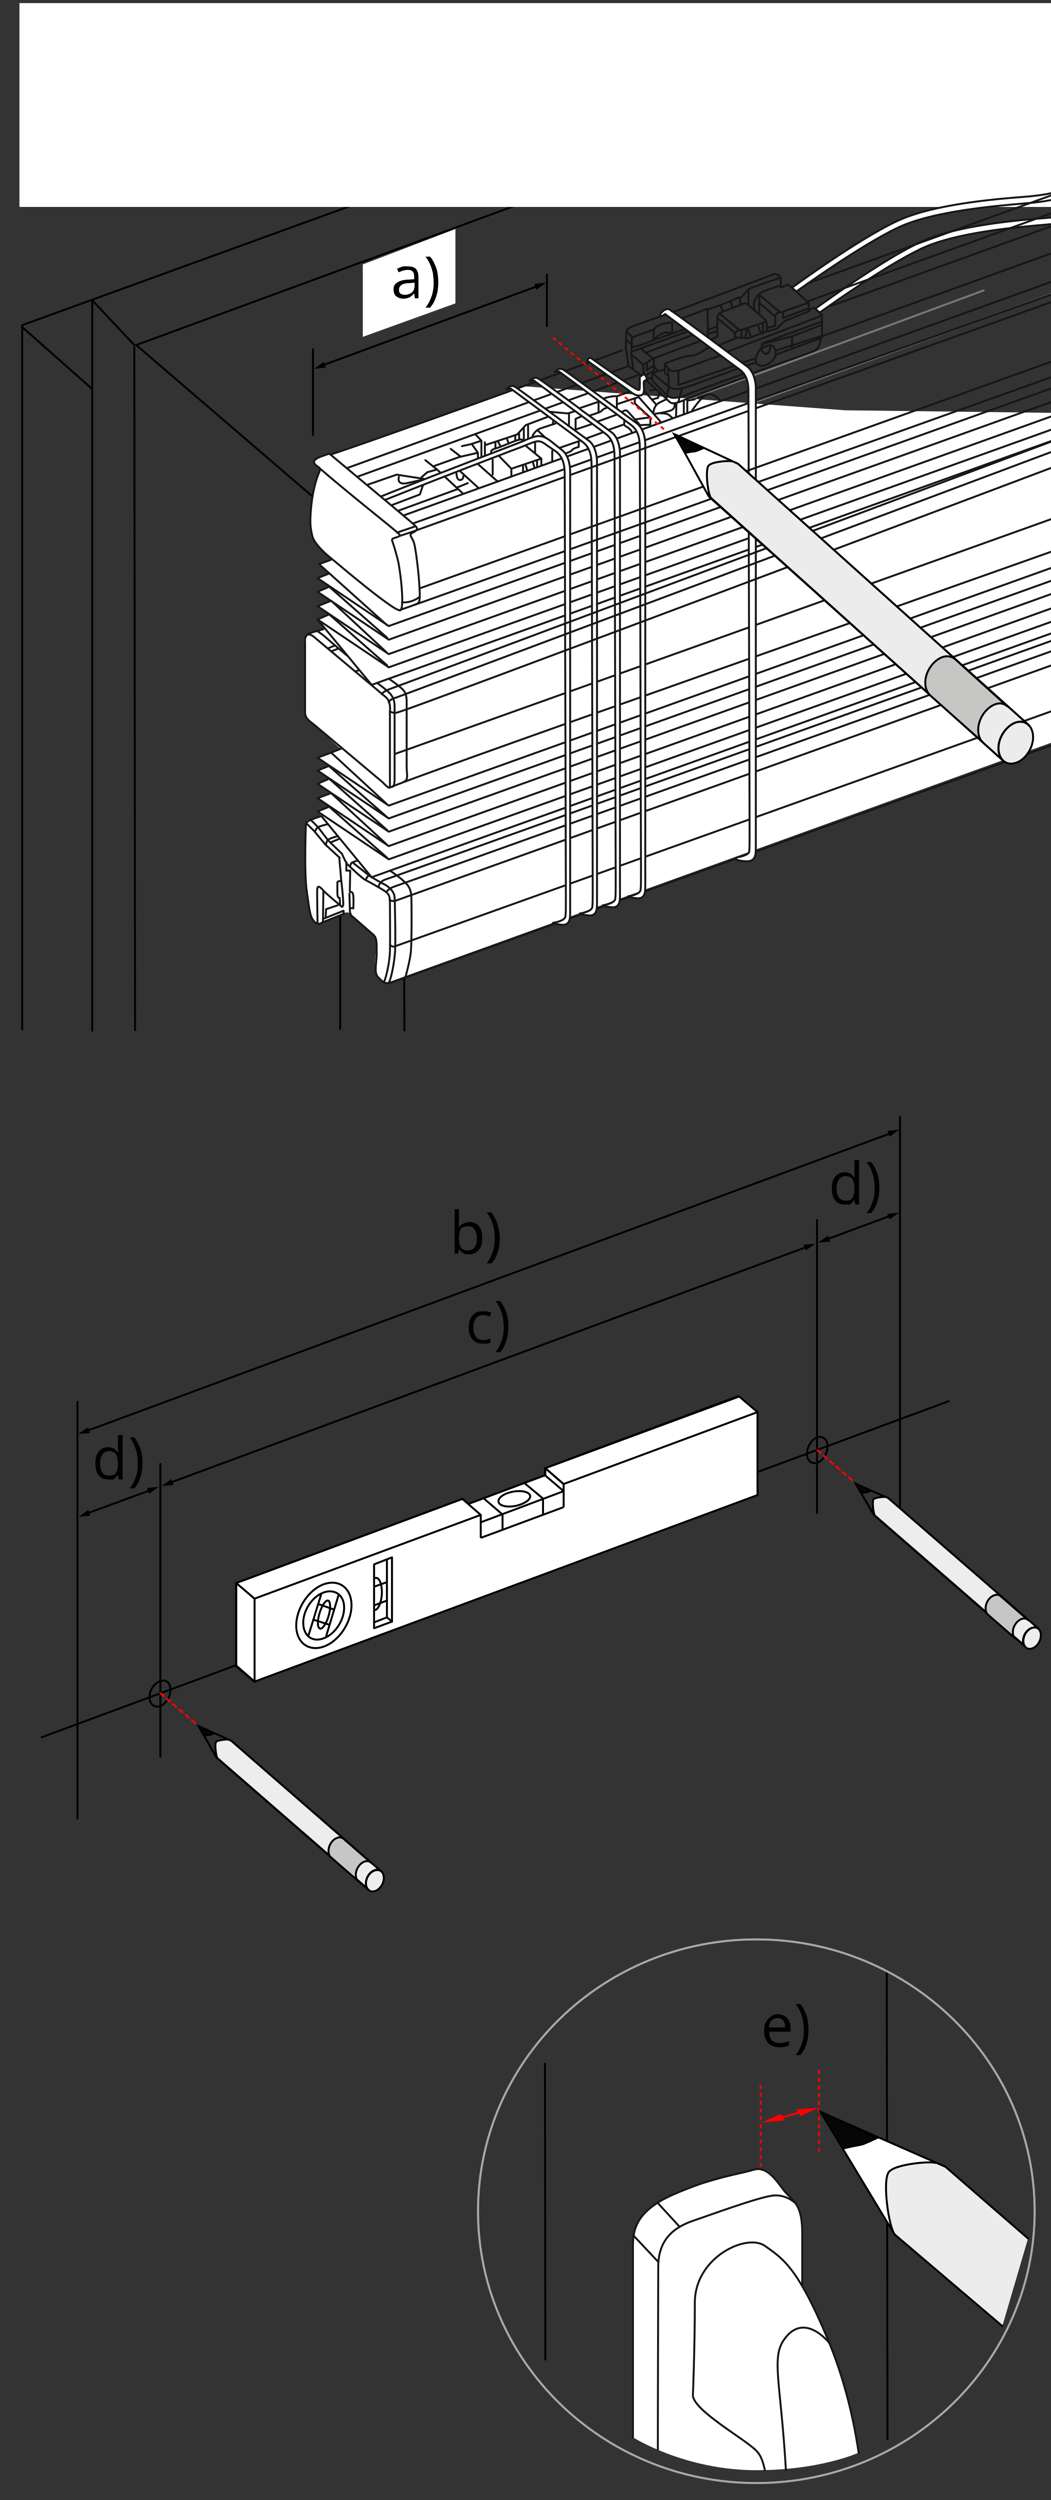 <?xml version="1.0" encoding="UTF-8"?>
<svg xmlns="http://www.w3.org/2000/svg" width="270" height="642" viewBox="0 0 270 642">
  <rect x="0" y="0" width="270" height="642" fill="#333333" stroke="none"/>
  <defs>
    <style>
      .cls-1 {
        fill: #ececec;
      }

      .cls-1, .cls-2, .cls-3, .cls-4, .cls-5, .cls-6, .cls-7, .cls-8, .cls-9, .cls-10, .cls-11, .cls-12, .cls-13, .cls-14, .cls-15, .cls-16, .cls-17, .cls-18, .cls-19, .cls-20, .cls-21, .cls-22 {
        stroke-width: .5px;
      }

      .cls-1, .cls-2, .cls-5, .cls-6, .cls-7, .cls-8, .cls-10, .cls-13, .cls-15, .cls-17, .cls-18, .cls-21 {
        stroke: #000;
      }

      .cls-1, .cls-3, .cls-4, .cls-6, .cls-7, .cls-8, .cls-9, .cls-10, .cls-12, .cls-17, .cls-18, .cls-19, .cls-21 {
        stroke-linejoin: round;
      }

      .cls-1, .cls-3, .cls-4, .cls-6, .cls-7, .cls-9, .cls-10, .cls-12, .cls-17, .cls-19, .cls-21 {
        stroke-linecap: round;
      }

      .cls-2, .cls-3, .cls-4, .cls-8, .cls-9, .cls-11, .cls-14, .cls-16, .cls-17, .cls-19, .cls-22 {
        fill: none;
      }

      .cls-2, .cls-5, .cls-11, .cls-13, .cls-15, .cls-20 {
        stroke-miterlimit: 10;
      }

      .cls-3 {
        stroke-dasharray: 1.07 1.07 1.07;
      }

      .cls-3, .cls-4, .cls-22 {
        stroke: red;
      }

      .cls-5 {
        fill: #060606;
      }

      .cls-23, .cls-6, .cls-12, .cls-15, .cls-18, .cls-20 {
        fill: #fff;
      }

      .cls-24 {
        fill: red;
      }

      .cls-7 {
        fill: #c6c6c6;
      }

      .cls-9 {
        stroke: #010101;
      }

      .cls-10 {
        fill: #ededed;
      }

      .cls-11, .cls-12, .cls-19, .cls-20 {
        stroke: #181716;
      }

      .cls-13 {
        fill: #060707;
      }

      .cls-14 {
        stroke: #787876;
      }

      .cls-16 {
        stroke: #a6a8ab;
      }

      .cls-21 {
        fill: #c6c6c5;
      }

      .cls-22 {
        stroke-dasharray: 1 1;
      }
    </style>
  </defs>
  <g id="Ebene_1">
    <line class="cls-17" x1="10.7" y1="446.1" x2="243.7" y2="359.8"/>
    <g>
      <line class="cls-17" x1="212.5" y1="318.2" x2="228.7" y2="312.2"/>
      <polygon points="213.3 318.8 210.2 319.1 212.7 317.3 213.3 318.8"/>
      <polygon points="228.5 313.1 231 311.4 227.9 311.7 228.5 313.1"/>
    </g>
    <g>
      <line class="cls-17" x1="43.8" y1="380.7" x2="207.2" y2="320.2"/>
      <polygon points="44.6 381.3 41.5 381.6 44 379.8 44.6 381.3"/>
      <polygon points="207 321.1 209.4 319.4 206.4 319.6 207 321.1"/>
    </g>
    <polygon class="cls-15" points="60.7 427.9 60.7 406.5 118.7 384.9 120.3 386.2 140 378.8 140 377 189.7 358.5 194.4 362.6 194.5 383.9 65.3 431.8 60.7 427.9"/>
    <g>
      <line class="cls-17" x1="22.4" y1="388.6" x2="38.5" y2="382.7"/>
      <polygon points="23.2 389.2 20.2 389.5 22.7 387.7 23.2 389.2"/>
      <polygon points="38.3 383.6 40.8 381.8 37.8 382.1 38.3 383.6"/>
    </g>
    <g>
      <line class="cls-17" x1="22.4" y1="367.4" x2="228.8" y2="291"/>
      <polygon points="23.1 368 20.1 368.2 22.6 366.5 23.1 368"/>
      <polygon points="228.5 291.9 231 290.1 228 290.4 228.5 291.9"/>
    </g>
    <path class="cls-17" d="M43.8,433.9c0,1.8-1.2,3.7-2.7,4.2s-2.7-.6-2.7-2.3,1.2-3.6,2.7-4.1c1.5-.6,2.7.4,2.7,2.2Z"/>
    <polyline class="cls-17" points="41.2 375.9 41.2 381.6 41.2 451.1"/>
    <line class="cls-17" x1="19.9" y1="360" x2="19.9" y2="467"/>
    <path class="cls-17" d="M212.6,371.4c0,1.8-1.2,3.7-2.6,4.2-1.5.5-2.7-.6-2.7-2.3s1.2-3.7,2.6-4.2c1.5-.5,2.7.5,2.7,2.3Z"/>
    <line class="cls-17" x1="209.9" y1="313.3" x2="209.9" y2="388.5"/>
    <line class="cls-17" x1="231.2" y1="286.8" x2="231.2" y2="388.5"/>
    <path class="cls-17" d="M128.1,402.7c0,1.8-1.2,3.7-2.7,4.2s-2.7-.6-2.7-2.3,1.2-3.7,2.7-4.2,2.7.5,2.7,2.3Z"/>
    <line class="cls-3" x1="210" y1="372.4" x2="219.7" y2="380.8"/>
    <line class="cls-3" x1="41.2" y1="434.8" x2="51" y2="443.2"/>
    <g>
      <g>
        <g>
          <polygon class="cls-15" points="140.1 377 140.1 378.8 120.3 386.2 120.3 386.2 118.8 384.9 118.8 384.9 60.7 406.5 60.7 427.7 65.4 431.8 194.6 383.9 194.6 362.6 189.9 358.6 140.1 377"/>
          <g>
            <g>
              <path class="cls-23" d="M83.2,406.8c-3.9,1.4-7.1,6.2-7.1,10.6s3.2,6.8,7.1,5.4,7.1-6.2,7.1-10.6-3.2-6.8-7.1-5.4Z"/>
              <path class="cls-17" d="M83.2,406.8c-3.9,1.4-7.1,6.2-7.1,10.6s3.2,6.8,7.1,5.4,7.1-6.2,7.1-10.6-3.2-6.8-7.1-5.4Z"/>
            </g>
            <g>
              <path class="cls-23" d="M83.2,408.9c-2.9,1-5.3,4.5-5.3,7.8s2.3,5.1,5.2,4c2.9-1,5.3-4.6,5.3-7.8.1-3.2-2.3-5-5.2-4Z"/>
              <path class="cls-17" d="M83.2,408.9c-2.9,1-5.3,4.5-5.3,7.8s2.3,5.1,5.2,4c2.9-1,5.3-4.6,5.3-7.8.1-3.2-2.3-5-5.2-4Z"/>
            </g>
            <g>
              <path class="cls-23" d="M82.1,414.2c.6-2,1.6-3.4,2.2-3.2.6.2.7,2,.1,4s-1.6,3.4-2.2,3.2c-.7-.3-.7-2-.1-4Z"/>
              <path class="cls-17" d="M82.1,414.2c.6-2,1.6-3.4,2.2-3.2.6.2.7,2,.1,4s-1.6,3.4-2.2,3.2c-.7-.3-.7-2-.1-4Z"/>
            </g>
            <line class="cls-17" x1="82.5" y1="409.4" x2="79.3" y2="419.8"/>
            <line class="cls-17" x1="87" y1="409.5" x2="83.8" y2="420.1"/>
            <line class="cls-17" x1="81.8" y1="411.9" x2="85.8" y2="413.3"/>
            <line class="cls-17" x1="80.5" y1="415.9" x2="84.6" y2="417.2"/>
          </g>
          <polygon class="cls-6" points="100.7 416.4 100.7 399.9 96.1 401.7 96.1 418.1 100.7 416.4"/>
          <line class="cls-17" x1="99.4" y1="400.5" x2="99.4" y2="415.3"/>
          <line class="cls-17" x1="96.2" y1="407.4" x2="99.3" y2="406.3"/>
          <line class="cls-17" x1="96.2" y1="412.2" x2="99.4" y2="411"/>
          <path class="cls-17" d="M96.4,405.2c.9-.3,1.7,1.3,1.7,3.6s-.8,4.4-1.7,4.6"/>
          <line class="cls-17" x1="99.4" y1="415.3" x2="96.1" y2="416.6"/>
          <line class="cls-17" x1="99.4" y1="415.3" x2="100.7" y2="416.4"/>
          <polygon class="cls-6" points="65.4 431.8 65.4 410.5 60.7 406.5 60.7 427.7 65.4 431.8"/>
        </g>
        <polyline class="cls-6" points="123.5 389 65.4 410.5 65.4 410.5 60.7 406.5 118.8 384.9"/>
        <line class="cls-17" x1="194.6" y1="362.6" x2="144.7" y2="381.1"/>
      </g>
      <line class="cls-2" x1="123.5" y1="394.9" x2="144.8" y2="387"/>
      <line class="cls-2" x1="123.5" y1="390.9" x2="144.8" y2="382.9"/>
      <line class="cls-2" x1="118.8" y1="384.9" x2="123.5" y2="389"/>
      <line class="cls-2" x1="140.1" y1="377" x2="144.8" y2="381.1"/>
      <line class="cls-2" x1="140.1" y1="378.9" x2="144.8" y2="382.9"/>
      <line class="cls-2" x1="140.1" y1="377" x2="144.8" y2="381.1"/>
      <line class="cls-2" x1="144.8" y1="381.1" x2="144.8" y2="387"/>
      <line class="cls-2" x1="123.5" y1="389" x2="123.5" y2="394.9"/>
      <polyline class="cls-17" points="134.7 380.8 139.5 384.8 139.5 388.7"/>
      <polyline class="cls-17" points="124.2 384.7 129.1 388.9 129.1 392.5"/>
      <path class="cls-17" d="M130.4,383.4c2-.7,4.4-.7,5.4.1,1,.8.1,2-2,2.8s-4.5.7-5.4-.1c-.9-.8,0-2.1,2-2.8Z"/>
    </g>
    <g>
      <polyline class="cls-8" points="94.8 485.4 55.6 451.3 51 443.2 59.4 447 98.1 480.7"/>
      <path class="cls-10" d="M59.4,447l-.7-.3h0c-.4-.1-2.8.1-3.2.6-.4.6,0,3.9.4,4.2h0l38.9,33.8,3.2-4.7-38.6-33.6Z"/>
      <path class="cls-10" d="M98.6,482.2c0,1.5-1,3-2.3,3.4-1.2.4-2.3-.5-2.3-1.9,0-1.5,1-3,2.3-3.4,1.3-.4,2.3.4,2.3,1.9Z"/>
      <path class="cls-2" d="M94.7,485.3c-.4-.4-.7-.9-.7-1.7,0-1.5,1-3,2.3-3.4.7-.2,1.3-.1,1.8.4"/>
      <path class="cls-7" d="M85,476.9c-.4-.4-.6-.9-.6-1.6,0-1.5,1-3,2.3-3.4.6-.2,1.2-.1,1.6.3l7,6.1c-.4-.4-.9-.5-1.6-.3-1.2.4-2.3,1.9-2.3,3.4,0,.7.2,1.3.6,1.6l-7-6.1Z"/>
      <path class="cls-13" d="M52.5,445.7s.7-.2,1.3-.2c.2,0,1.1-.4,1.1-.4l-3.8-1.8,1.4,2.4Z"/>
    </g>
    <g>
      <polyline class="cls-8" points="263.7 423.1 224.5 389 219.8 381 228.2 384.7 266.9 418.4"/>
      <path class="cls-10" d="M228.2,384.7l-.6-.3h0c-.4-.1-2.8.1-3.2.6-.4.6,0,3.9.4,4.2h0l38.9,33.8,3.2-4.7-38.7-33.6Z"/>
      <path class="cls-10" d="M267.4,419.9c0,1.5-1,3-2.3,3.4-1.2.4-2.3-.5-2.3-1.9,0-1.5,1-3,2.3-3.4s2.3.4,2.3,1.9Z"/>
      <path class="cls-2" d="M263.6,423.1c-.4-.4-.7-.9-.7-1.7,0-1.5,1-3,2.3-3.4.7-.2,1.4-.1,1.8.4"/>
      <path class="cls-7" d="M253.8,414.6c-.4-.4-.6-.9-.6-1.6,0-1.5,1-3,2.3-3.4.6-.2,1.2-.1,1.6.3l7,6.1c-.4-.4-.9-.5-1.6-.3-1.2.4-2.3,1.9-2.3,3.4,0,.7.2,1.3.6,1.6l-7-6.1Z"/>
      <path class="cls-13" d="M221.3,383.4s.6-.2,1.3-.2c.2,0,1.1-.4,1.1-.4l-3.8-1.8,1.4,2.4Z"/>
    </g>
    <g>
      <line class="cls-9" x1="87.4" y1="133.3" x2="87.4" y2="264.2"/>
      <path class="cls-14" d="M113.5,125.4c18.6-6.3,72.2-26,139.4-50.9"/>
      <path class="cls-14" d="M113,132.3c16.7-5.6,80.2-28.7,159-57.5"/>
      <g>
        <line class="cls-9" x1="249.3" y1="9.8" x2="35" y2="88.6"/>
        <line class="cls-9" x1="103.9" y1="264.6" x2="103.6" y2="206.1"/>
        <polyline class="cls-9" points="208.1 10 5.7 83.5 5.7 264.4"/>
        <line class="cls-9" x1="23.7" y1="77.1" x2="23.7" y2="264.7"/>
        <line class="cls-9" x1="34.5" y1="89.1" x2="34.7" y2="264.5"/>
        <line class="cls-9" x1="5.6" y1="83.9" x2="23.7" y2="99.9"/>
        <line class="cls-9" x1="23.7" y1="77.1" x2="34.5" y2="88.6"/>
        <line class="cls-9" x1="35" y1="88.6" x2="87.4" y2="133.6"/>
      </g>
    </g>
    <g>
      <line class="cls-17" x1="80.4" y1="111.7" x2="80.4" y2="89.7"/>
      <line class="cls-17" x1="140.5" y1="83.7" x2="140.5" y2="70.5"/>
    </g>
    <g>
      <line class="cls-17" x1="82.9" y1="93.8" x2="138" y2="73.5"/>
      <polygon points="83.7 94.4 80.7 94.7 83.2 92.9 83.7 94.4"/>
      <polygon points="137.8 74.4 140.3 72.6 137.3 72.9 137.8 74.4"/>
    </g>
    <path class="cls-23" d="M194.3,634.3c-18.4,0-31.6-8.4-31.6-8.4v-50.1c0-6.5,4-9,9.8-12s21.4-6.5,22.9-6.8c2.7-.6,6.7,6.8,8.3,8.2s2.4,2,2.4,8.9v12.9s9,16.5,11.4,27.6c1.4,6.5,3.1,15.2,3.1,15.2,0,0-9.8,4.5-26.3,4.5Z"/>
    <line class="cls-9" x1="140" y1="529.9" x2="140.1" y2="605.9"/>
    <line class="cls-9" x1="227.8" y1="506.3" x2="228" y2="626.4"/>
    <g>
      <path class="cls-19" d="M206.1,586.9v-13.3c0-7.2-2-8.2-4-10.3s-4.6-7.5-8.7-6.1c-4.1,1.3-9.4,1.5-20.4,6.3s-10.4,10.6-10.4,14.7v47.7"/>
      <path class="cls-19" d="M204.6,566s-2.4-2.7-6.2-2.2-15.8,4.9-20.2,6.4-9.1,4.3-9.1,11.9c0,5.8-.1,31.9-.1,46.9"/>
      <line class="cls-19" x1="168.9" y1="565.6" x2="174.6" y2="571.8"/>
      <line class="cls-19" x1="162.7" y1="574" x2="169" y2="580.7"/>
      <path class="cls-19" d="M196.5,634.3c-.6-2.8-1.3-4.1-2.2-5-2.9-3-15.8-10.1-16.3-14.1,0,0,.5-12.2.5-23.9s13.3-17.9,18-14.6c4.7,3.3,8.4,5.6,16,23.6,3.8,9,6.5,18.8,8.1,29.6"/>
      <path class="cls-19" d="M213.1,601.7s-6.5-8.4-11.7-.9c-3.3,4.7-.8,11.1.5,33.5"/>
    </g>
    <g>
      <g>
        <g>
          <line class="cls-4" x1="198.1" y1="544.5" x2="205.9" y2="542.3"/>
          <polygon class="cls-24" points="201.6 544.5 195.8 545 200.6 542.8 201.6 544.5"/>
          <polygon class="cls-24" points="205.6 543.4 210.4 541.2 204.5 541.7 205.6 543.4"/>
        </g>
        <line class="cls-22" x1="195.4" y1="535.4" x2="195.4" y2="557.2"/>
        <line class="cls-22" x1="210.4" y1="531.5" x2="210.4" y2="553.3"/>
      </g>
      <g>
        <polyline class="cls-18" points="229.6 573.4 210.8 542.3 242.9 556.4"/>
        <path class="cls-1" d="M264.1,574.8l-21.2-18.4-2.5-1.1-.1.1c-1.4-.5-10.6.3-12,2.4-1.7,2.3.1,14.8,1.7,16.1h0l27.5,23.4"/>
        <path class="cls-5" d="M216.5,551.7s2.5-.6,4.8-1c.6-.1,4-1.7,4-1.7l-14.4-6.7,5.6,9.4Z"/>
      </g>
    </g>
    <g>
      <path class="cls-16" d="M194.3,498c-39.5,0-71.5,31.3-71.5,69.8s32,69.8,71.5,69.8,71.5-31.3,71.5-69.8-32.1-69.8-71.5-69.8"/>
      <path class="cls-16" d="M194.3,498c-39.5,0-71.5,31.3-71.5,69.8s32,69.8,71.5,69.8,71.5-31.3,71.5-69.8-32.1-69.8-71.5-69.8Z"/>
    </g>
    <rect class="cls-23" x="5" y=".8" width="265.5" height="52.34"/>
    <g>
      <path d="M27.8,379.9c-1,0-1.8-.3-2.4-1s-.9-1.7-.9-3.1.3-2.4.9-3.1,1.4-1.1,2.4-1.1c.4,0,.8.1,1.1.2s.6.3.8.5c.2.2.4.4.6.6h.1c0-.2,0-.4-.1-.6s0-.5,0-.6v-3.2h1.2v11.4h-1l-.2-1.1h-.1c-.2.2-.3.5-.6.7-.2.2-.5.4-.8.5-.2-.1-.6-.1-1-.1ZM28,378.9c.9,0,1.5-.2,1.8-.7s.5-1.2.5-2.2v-.2c0-1-.2-1.8-.5-2.4-.3-.5-1-.8-1.8-.8-.7,0-1.3.3-1.7.9-.4.6-.6,1.4-.6,2.3,0,1,.2,1.7.6,2.3.3.6.9.8,1.7.8Z"/>
      <path d="M36.6,375.7c0,.8-.1,1.6-.2,2.4-.2.8-.4,1.5-.7,2.2s-.7,1.3-1.2,1.9h-1.2c.5-.6.9-1.3,1.2-2s.6-1.4.7-2.2c.2-.8.2-1.5.2-2.3s-.1-1.6-.2-2.4c-.2-.8-.4-1.5-.7-2.2s-.7-1.4-1.2-2h1.2c.5.6.9,1.3,1.2,2s.6,1.4.7,2.2c.2.8.2,1.6.2,2.4Z"/>
    </g>
    <g>
      <path d="M199.8,517.2c.7,0,1.3.2,1.8.5s.9.7,1.1,1.3c.3.5.4,1.2.4,1.9v.8h-5.5c0,.9.2,1.7.7,2.2s1.1.7,1.9.7c.5,0,1,0,1.3-.1s.8-.2,1.2-.4v1.1c-.4.2-.8.3-1.2.4-.4.1-.9.1-1.4.1-.8,0-1.4-.2-2-.5s-1-.8-1.3-1.4-.5-1.4-.5-2.2c0-.9.1-1.6.4-2.2.3-.6.7-1.1,1.2-1.5.6-.5,1.2-.7,1.9-.7ZM199.8,518.2c-.6,0-1.2.2-1.6.6s-.6,1-.7,1.8h4.2c0-.5-.1-.9-.2-1.3s-.4-.6-.7-.8c-.2-.2-.5-.3-1-.3Z"/>
      <path d="M207.7,521.2c0,.8-.1,1.6-.2,2.4-.2.8-.4,1.5-.7,2.2s-.7,1.3-1.2,1.9h-1.2c.5-.6.9-1.3,1.2-2s.6-1.4.7-2.2c.2-.8.2-1.5.2-2.3s-.1-1.6-.2-2.4c-.2-.8-.4-1.5-.7-2.2s-.7-1.4-1.2-2h1.2c.5.6.9,1.3,1.2,2s.6,1.4.7,2.2c.1.8.2,1.6.2,2.4Z"/>
    </g>
    <g>
      <polygon class="cls-23" points="117 77.9 93.2 86.5 93.2 67.9 117 58.8 117 77.9"/>
      <g>
        <path d="M104.7,68.4c1,0,1.7.2,2.1.6s.7,1.1.7,2.1v5.5h-.9l-.2-1.2h-.1c-.2.3-.5.5-.7.7s-.5.3-.8.4-.7.2-1.2.2-.9-.1-1.3-.3c-.4-.2-.7-.4-.9-.8-.2-.3-.3-.8-.3-1.3,0-.8.3-1.4,1-1.8s1.6-.7,2.9-.7l1.4-.1v-.5c0-.7-.1-1.2-.4-1.5s-.7-.4-1.3-.4c-.4,0-.8.1-1.2.2s-.7.3-1.1.4l-.4-.9c.4-.2.8-.3,1.2-.5s1-.1,1.5-.1ZM106.4,72.6l-1.2.1c-1,0-1.7.2-2.1.5s-.6.7-.6,1.2.1.8.4,1,.6.3,1.1.3c.7,0,1.3-.2,1.8-.6s.7-1,.7-1.8v-.7h-.1Z"/>
        <path d="M112.6,72.5c0,.8-.1,1.6-.2,2.4-.2.8-.4,1.5-.7,2.2-.3.7-.7,1.3-1.2,1.9h-1.2c.5-.6.9-1.3,1.2-2,.3-.7.6-1.4.7-2.2.2-.8.2-1.5.2-2.3s-.1-1.6-.2-2.4c-.2-.8-.4-1.5-.7-2.2-.3-.7-.7-1.4-1.2-2h1.2c.5.6.9,1.3,1.2,2,.3.7.6,1.4.7,2.2.1.7.2,1.5.2,2.4Z"/>
      </g>
    </g>
    <g>
      <path d="M117.9,310.6v4.5h.1c.2-.4.5-.7,1-.9s.9-.4,1.6-.4c1,0,1.8.3,2.4,1s.9,1.7.9,3.1c0,.9-.1,1.7-.4,2.3s-.7,1.1-1.2,1.4-1.1.5-1.8.5c-.6,0-1.2-.1-1.6-.4-.4-.2-.7-.5-.9-.9h-.1l-.2,1.1h-.9v-11.4h1.1v.1ZM120.2,314.9c-.6,0-1,.1-1.4.3-.3.2-.6.6-.7,1-.1.5-.2,1-.2,1.7v.1c0,1,.2,1.8.5,2.3s.9.8,1.8.8c.7,0,1.3-.3,1.7-.8.4-.5.6-1.3.6-2.3s-.2-1.8-.6-2.3c-.4-.6-.9-.8-1.7-.8Z"/>
      <path d="M128.4,317.9c0,.8-.1,1.6-.2,2.4-.2.8-.4,1.5-.7,2.2-.3.7-.7,1.3-1.2,1.9h-1.3c.5-.6.9-1.3,1.2-2,.3-.7.6-1.4.7-2.2.2-.8.2-1.5.2-2.3s-.1-1.6-.2-2.4c-.2-.8-.4-1.5-.7-2.2-.3-.7-.7-1.4-1.2-2h1.2c.5.6.9,1.3,1.2,2,.3.7.6,1.4.7,2.2.2.8.3,1.6.3,2.4Z"/>
    </g>
    <g>
      <path d="M124.1,345c-.7,0-1.4-.1-1.9-.4-.6-.3-1-.8-1.3-1.4s-.5-1.4-.5-2.3c0-1,.2-1.8.5-2.4s.8-1.1,1.3-1.4,1.2-.4,1.9-.4c.4,0,.8,0,1.2.1.4.1.7.2.9.3l-.4,1c-.2-.1-.5-.2-.8-.3-.3-.1-.6-.1-.9-.1-.6,0-1,.1-1.4.4-.4.2-.6.6-.8,1.1-.2.5-.3,1-.3,1.7,0,.6.1,1.2.3,1.7.2.5.4.8.8,1.1.4.2.8.4,1.3.4.4,0,.8,0,1.1-.1.3-.1.7-.2.9-.3v1.1c-.3.1-.6.2-.9.3-.1-.2-.5-.1-1-.1Z"/>
      <path d="M130.6,340.7c0,.8-.1,1.6-.2,2.4-.2.8-.4,1.5-.7,2.2s-.7,1.3-1.2,1.9h-1.2c.5-.6.9-1.3,1.2-2s.6-1.4.7-2.2c.2-.8.2-1.5.2-2.3s-.1-1.6-.2-2.4c-.2-.8-.4-1.5-.7-2.2s-.7-1.4-1.2-2h1.2c.5.6.9,1.3,1.2,2s.6,1.4.7,2.2c.2.8.2,1.6.2,2.4Z"/>
    </g>
    <g>
      <path d="M217,309.3c-1,0-1.8-.3-2.4-1-.6-.7-.9-1.7-.9-3.1s.3-2.4.9-3.1c.6-.7,1.4-1.1,2.4-1.1.4,0,.8.1,1.1.2s.6.3.8.5.4.4.6.6h.1c0-.2,0-.4-.1-.6s0-.5,0-.6v-3.2h1.2v11.4h-1l-.2-1.1h-.1c-.2.2-.3.5-.6.7-.2.2-.5.4-.8.5-.2-.2-.5-.1-1-.1ZM217.2,308.3c.9,0,1.5-.2,1.8-.7s.5-1.2.5-2.2v-.2c0-1-.2-1.8-.5-2.4-.3-.5-1-.8-1.8-.8-.7,0-1.3.3-1.7.9s-.6,1.4-.6,2.3c0,1,.2,1.7.6,2.3.4.5,1,.8,1.7.8Z"/>
      <path d="M225.9,305c0,.8-.1,1.6-.2,2.4-.2.8-.4,1.5-.7,2.2s-.7,1.3-1.2,1.9h-1.2c.5-.6.9-1.3,1.2-2s.6-1.4.7-2.2c.2-.8.2-1.5.2-2.3s-.1-1.6-.2-2.4c-.2-.8-.4-1.5-.7-2.2s-.7-1.4-1.2-2h1.2c.5.6.9,1.3,1.2,2s.6,1.4.7,2.2c.1.8.2,1.6.2,2.4Z"/>
    </g>
  </g>
  <g id="Ebene_3">
    <g>
      <path class="cls-23" d="M134.27,99.16s-49.1,17.5-51.6,18.1-1.3.6-1.8,1.1,1.4,2.1,1.4,2.1l-.7,2.1s-1,3.4-1.5,7-.3,4-.1,6.6c.3,2.6,1.7,4.1,1.7,4.1l3.6,3.3-3.3,1.3,2.5,2.4-3,1.2,3.1,2.1-3.1,1.3,3.5,2.4-3.5,1.3,3.1,2.1-3.1,1.3,1.9,2.3s-4.4,1.3-4.7,1.8c-.5.7-.4,7.3-.4,8.5.1,4.6,0,9.2,0,10.1,0,1.3.9,3.1.9,3.1l8.3,7.5-6,2.3,3,2-3,1.2,3.1,2.1-3.1,1.3,3.5,2.4-3.5,1.3,3.1,2.1-3.1,1.3,1,1.1s-2.2.8-3.5,1.3c-1,.4-.6,9.9-.6,11.3s.3,6.7.7,9.5c.3,2.3.6,4.7,1.7,5.2,1.4.8,3-.3,3.4-.4.5-.1,2.2-.9,2.2-.9,0,0,1.5-.8,1.8-.9.6-.2,1.5-.3,1.9.2.7.9,4.9,5,5.8,5.3,1,.3.8,3.6.8,3.6,0,0-.4,3.3-.3,5.1.1.8-.1,1.8,1.1,2.8,1.6,1.3,2.5.7,2.5.7l224.5-81.1-17.7-64.6-89.6-1.1-82.9-6.2Z"/>
      <g>
        <g>
          <polyline class="cls-19" points="655.07 -24.84 95.47 175.86 81.57 159.06"/>
          <polyline class="cls-19" points="655.67 -27.94 99.87 171.36 81.57 159.06 84.57 157.76 99.47 170.86"/>
          <polyline class="cls-19" points="655.67 -31.34 99.87 167.96 81.57 155.66 85.07 154.26"/>
          <polyline class="cls-19" points="655.67 -35.04 99.87 164.26 81.57 151.96 84.57 150.66 99.47 163.76"/>
          <polyline class="cls-19" points="655.67 -38.54 99.87 160.76 81.57 148.46 84.57 147.26"/>
          <line class="cls-19" x1="85.07" y1="154.26" x2="99.37" y2="167.56"/>
          <polyline class="cls-19" points="99.47 160.56 81.97 144.86 84.97 143.76"/>
          <path class="cls-19" d="M359.67,101.16c-128.4,46.1-257.5,92.2-258.1,92.4"/>
          <path class="cls-19" d="M361.47,109.16c-132.5,47.3-259.8,91.8-261.3,93.1"/>
        </g>
        <g>
          <path class="cls-19" d="M655.07,24.56L95.47,225.26l-12.9-15.7s-.8.2-2.3.8-1.7.8-1.7,1.6-.5,12.3.3,17.3c.7,5,.8,6.3,2,7.5,1.2,1.1,2.1,0,2.1,0l.1-7.9"/>
          <path class="cls-19" d="M79.77,210.46l1.9,1.9,2.6,3.4,3.6,3.5c.2.6,1.2,2.5,1.2,2.5,0,0,3.8,3.7,4.8,4.2s4.2,2.3,4.9,2.8c.7.5,1.4.9,1.4,2.8,0,2,.1,9.4,0,12.8-.1,3.3-1.2,7.3-1.5,7.7"/>
          <polyline class="cls-19" points="78.67 211.36 80.77 213.46 83.57 216.86 87.27 220.26"/>
          <path class="cls-19" d="M81.07,213.26s.2-.8,1-1c.7-.3,2-.6,2-.6"/>
          <path class="cls-19" d="M83.77,216.86s0-1,.8-1.4,2-.7,2-.7"/>
          <line class="cls-19" x1="87.27" y1="215.36" x2="85.07" y2="216.26"/>
          <path class="cls-19" d="M89.97,229.06s.7-.3.8,1c.1,1.3,0,3.2,0,3.2,0,0-1-.3-.9.4,0,.7.3,1.5.6,1.7"/>
          <line class="cls-19" x1="89.77" y1="229.46" x2="89.87" y2="233.46"/>
          <path class="cls-19" d="M89.97,222.36s.1-.7.5-.9c.4-.1,1.3-.5,1.3-.5"/>
          <line class="cls-19" x1="90.57" y1="221.46" x2="95.27" y2="225.16"/>
          <path class="cls-19" d="M93.97,225.96s.1-.4.4-.8l.4-.4"/>
          <path class="cls-19" d="M95.47,225.26s2.4,1.4,3.2,1.8c.9.4,2.6,1.7,2.7,3.3.1,1.6.3,11.8.1,14.3-.2,2.5-.9,6.6-1.7,7.9"/>
          <path class="cls-19" d="M100.17,223.56s1.7,1.1,3.1,2.3c1.4,1.2,2.3,2.1,2.4,4.4s.1,11.4-.1,13.9-1.4,6.7-1.4,6.7"/>
          <polyline class="cls-19" points="655.67 21.46 99.87 220.66 81.57 208.36 84.57 207.16 99.47 220.26"/>
          <polyline class="cls-19" points="655.67 17.96 99.87 217.26 81.57 204.96 85.07 203.66"/>
          <polyline class="cls-19" points="655.67 14.26 99.87 213.56 81.57 201.26 84.57 199.96 99.47 213.16"/>
          <polyline class="cls-19" points="655.67 10.86 99.87 210.16 81.57 197.86 84.57 196.66"/>
          <line class="cls-19" x1="85.07" y1="203.66" x2="99.37" y2="216.86"/>
          <line class="cls-19" x1="84.57" y1="196.76" x2="99.47" y2="209.86"/>
          <polyline class="cls-19" points="655.67 7.56 99.87 206.86 81.57 194.56 85.07 193.26"/>
          <polyline class="cls-19" points="99.37 206.46 85.07 193.26 87.57 192.26"/>
          <path class="cls-19" d="M97.27,227.66s.2-1.3,1.7-1.8c1.5-.4,558.1-200.1,558.1-200.1"/>
          <path class="cls-19" d="M99.27,229.06s.5-.9,2-1.4c1.5-.4,557.9-199.9,557.9-199.9"/>
          <path class="cls-19" d="M100.07,231.06s.6.6,1.9.1c1.2-.4,558.6-200.4,558.6-200.4"/>
          <path class="cls-19" d="M359.67,150.56c-128.4,46-257.5,92.2-258.1,92.4,0,0-.7.4-1.3-.3"/>
          <path class="cls-19" d="M361.47,158.56c-132.4,47.5-260.5,93.6-261.1,93.8"/>
          <path class="cls-19" d="M87.87,232.86c-2.4-2-4.2-3.5-4.8-4.2-1.4-1.6-1.6-1-1.6.3,0,1.4.1,8.1.1,8.1"/>
          <path class="cls-19" d="M100.37,252.26c-1.5.5-2-.1-3.2-1.3-1.2-1.2-.4-3.5-.4-6.1s.1-3.9-.8-4.8c-.5-.4-2.5-2.2-5.5-4.8"/>
          <path class="cls-19" d="M87.87,232.86s.4,0,.3-1.2c0-1.2-.5-5.6-.5-5.6"/>
          <polyline class="cls-19" points="82.97 235.96 88.27 233.86 88.27 234.66 82.57 236.96"/>
          <polyline class="cls-19" points="83.67 235.36 83.77 233.46 86.77 232.46"/>
          <path class="cls-19" d="M87.37,232.46l-.1-1.9s-.6.3-.6-1.3v-2.7c0-.3,1-.4,1-.4l-.5-5.8"/>
          <polyline class="cls-19" points="89.87 228.86 89.97 223.56 88.97 223.56 88.97 221.36"/>
        </g>
        <g>
          <line class="cls-19" x1="105.97" y1="134.46" x2="660.37" y2="-64.34"/>
          <path class="cls-19" d="M84.67,143.06s-3.7-2.9-4.3-5.2c-.6-2.3-.7-4-.3-7.9.4-3.9,1.4-7.2,2-8.5s.1-1.6-.5-2.3c-.5-.5-1.7-1.4,1.2-1.8,3.2-.5,78-27.7,77.9-27.7"/>
          <line class="cls-19" x1="88.97" y1="120.26" x2="161.27" y2="94.06"/>
          <line class="cls-19" x1="91.67" y1="122.46" x2="164.37" y2="96.16"/>
          <line class="cls-19" x1="103.67" y1="132.36" x2="655.67" y2="-66.64"/>
          <line class="cls-19" x1="102.27" y1="131.16" x2="117.37" y2="125.66"/>
          <polyline class="cls-19" points="94.17 124.56 101.97 121.86 102.37 121.96 108.87 122.96"/>
          <path class="cls-19" d="M102.47,122.46s-.7,2.2,2.1,1.6,4.4-1,4.4-1"/>
          <polyline class="cls-19" points="108.27 122.56 109.77 121.26 112.27 120.56 109.27 118.16"/>
          <line class="cls-19" x1="118.97" y1="126.76" x2="112.27" y2="120.56"/>
          <polyline class="cls-19" points="100.77 129.66 107.87 126.96 108.67 124.56"/>
          <polyline class="cls-19" points="111.27 119.76 117.97 117.36 122.77 116.26"/>
          <line class="cls-19" x1="115.77" y1="115.26" x2="118.37" y2="117.26"/>
          <polyline class="cls-19" points="118.67 114.56 120.97 114.06 123.67 113.16 122.07 111.46"/>
          <line class="cls-19" x1="123.67" y1="113.36" x2="123.67" y2="117.26"/>
          <line class="cls-19" x1="124.57" y1="113.56" x2="124.57" y2="116.96"/>
          <polyline class="cls-19" points="122.77 117.66 122.77 116.26 121.37 114.26"/>
          <polyline class="cls-19" points="140.67 107.06 135.07 109.16 132.87 111.56 127.47 113.36 124.77 114.26"/>
          <path class="cls-19" d="M126.27,116.26s-.6-.6,1-1.1c1.6-.4,5.9-2.5,6.6-2.3l.7.2"/>
          <line class="cls-19" x1="127.27" y1="113.66" x2="127.27" y2="115.16"/>
          <line class="cls-19" x1="127.87" y1="113.26" x2="128.57" y2="114.56"/>
          <line class="cls-19" x1="130.27" y1="112.76" x2="130.67" y2="113.86"/>
          <line class="cls-19" x1="132.37" y1="111.86" x2="132.37" y2="113.06"/>
          <line class="cls-19" x1="133.37" y1="111.36" x2="133.37" y2="112.76"/>
          <line class="cls-19" x1="134.57" y1="109.76" x2="134.57" y2="112.76"/>
          <line class="cls-19" x1="135.67" y1="109.26" x2="135.67" y2="112.66"/>
          <line class="cls-19" x1="117.47" y1="125.16" x2="120.17" y2="124.06"/>
          <line class="cls-19" x1="122.87" y1="125.26" x2="118.17" y2="120.96"/>
          <path class="cls-19" d="M117.27,121.56s0,1.7.9,1.7.9-1.1.9-1.1"/>
          <line class="cls-19" x1="122.77" y1="119.16" x2="127.87" y2="123.66"/>
          <line class="cls-19" x1="126.57" y1="121.86" x2="126.57" y2="118.06"/>
          <polyline class="cls-19" points="128.17 117.06 131.37 120.36 131.37 122.26"/>
          <polyline class="cls-19" points="135.17 114.56 139.07 117.76 131.67 120.26"/>
          <line class="cls-19" x1="137.47" y1="113.76" x2="137.47" y2="116.36"/>
          <line class="cls-19" x1="134.37" y1="119.66" x2="134.37" y2="120.96"/>
          <line class="cls-19" x1="135.07" y1="119.56" x2="135.37" y2="120.56"/>
          <line class="cls-19" x1="136.87" y1="118.56" x2="137.27" y2="119.96"/>
          <line class="cls-19" x1="139.07" y1="117.76" x2="139.07" y2="119.26"/>
          <line class="cls-19" x1="137.97" y1="118.36" x2="137.97" y2="119.76"/>
          <path class="cls-12" d="M142.47,95.56s1-1.4,2.3-.6c1.3.8,17.9,13.1,18.9,13.8,1.5,1.1,2.1,3.6,2.1,5.4v113.7c0,1.6-.3,3-2.2,2.8s-2.2-.5-2.2-.5c0,0,3.1-.4,3.2-1.7.1-1.3.1-1.5.1-4.9s-.3-106.3-.3-108.1,0-4.6-2.2-6.3-18.6-13.8-18.6-13.8l-1.1.2Z"/>
          <path class="cls-12" d="M130.07,99.96s1-1.4,2.3-.6c1.3.8,17.9,13.1,18.9,13.8,1.5,1.1,2.1,3.6,2.1,5.4v113.7c0,1.6-.3,3-2.2,2.8s-2.2-.5-2.2-.5c0,0,3.1-.4,3.2-1.7.1-1.3.1-1.5.1-4.9s-.3-106.3-.3-108.1,0-4.6-2.2-6.3-18.6-13.8-18.6-13.8l-1.1.2Z"/>
          <path class="cls-12" d="M136.07,97.86s1-1.4,2.3-.6c.7.4,5.6,4,10.2,7.4.2.2.4.3.6.5,4,2.9,7.6,5.6,8,5.9,1.5,1.1,2.1,3.6,2.1,5.4v113.7c0,1.6-.3,3-2.2,2.8s-2.2-.5-2.2-.5c0,0,3.1-.4,3.2-1.7.1-1.3.1-1.5.1-4.9s-.3-106.3-.3-108.1,0-4.6-2.2-6.3-18.6-13.8-18.6-13.8l-1,.2Z"/>
          <path class="cls-19" d="M136.77,112.06s.5-1.5,2.2-2.1c1.8-.6,3.7-1.2,3.7-1.2"/>
          <line class="cls-19" x1="142.07" y1="108.26" x2="142.07" y2="108.96"/>
          <line class="cls-19" x1="139.97" y1="112.26" x2="138.07" y2="110.46"/>
          <line class="cls-19" x1="141.87" y1="115.76" x2="141.87" y2="118.56"/>
          <line class="cls-19" x1="143.87" y1="114.96" x2="149.07" y2="113.16"/>
          <path class="cls-19" d="M145.47,116.36s1.3-.4,1.5-.8c.2-.4,1.7-.8,1.7-.8v-1.3"/>
          <polyline class="cls-19" points="147.77 105.56 145.87 106.16 141.47 105.76"/>
          <line class="cls-19" x1="146.17" y1="109.06" x2="146.17" y2="106.26"/>
          <polyline class="cls-19" points="147.87 110.66 147.87 107.56 149.27 106.96"/>
          <line class="cls-19" x1="151.87" y1="108.96" x2="147.97" y2="110.26"/>
          <line class="cls-19" x1="150.67" y1="112.56" x2="154.77" y2="111.06"/>
          <polyline class="cls-19" points="149.07 104.76 153.77 103.16 153.77 105.66"/>
          <path class="cls-19" d="M151.57,106.66s2.6-.8,2.8-1,.6-.7,1.4-.9"/>
          <line class="cls-19" x1="153.47" y1="108.26" x2="158.47" y2="106.46"/>
          <path class="cls-19" d="M640.97-81.54s17.9,15.6,18.7,16.3c.8.8,1.6,2.2.3,2.7L107.27,136.06"/>
          <g>
            <g>
              <path class="cls-20" d="M171.57,79.36c-1.2,0-2,1.4-2,1.5-.1.1,0,.2,0,.3,0,0,.1.1.2.1h.1l1-.6c1.6,1.2,16.9,12.6,19.1,14.2,2.3,1.6,2.3,4.4,2.3,6.1,0,.8.1,20.2.1,42.8.1,30.3.2,68.1.2,70v.8c0,2.6,0,2.9-.1,4.1-.1.9-2.4,1.4-3.2,1.5-.1,0-.2.1-.2.2s0,.2.1.3c.1.1.5.4,2.5.5h.3c2,0,2.2-1.6,2.2-3.1v-118.4c0-1.9-.7-4.5-2.3-5.6-.4-.3-3.1-2.3-6.2-4.6-5.5-4.1-12.4-9.2-13.3-9.7-.3-.3-.6-.4-.8-.4h0Z"/>
              <path class="cls-12" d="M150.87,92.96s.1-1.8,1.4-.7c1.4,1,9.5,6.7,10.6,7.3,1.8,1.1,1.4.5,1.5-.7s-.3-2.1.4-2.4l.7-.4s.9.9.6,1.4c-.2.5-.7-.1-.7,1s.5,3-1,3.1c-1.4.1-2.2-.9-3.8-2s-9.5-6.8-9.5-6.8l-.2.2Z"/>
              <path class="cls-19" d="M164.87,96.46l-3.4-2.5-.7-5s.1-2.3.1-3.2.2-1.4,1.5-1.9c1.2-.5,8.7-3.1,8.7-3.1"/>
              <path class="cls-19" d="M161.07,85.16l1.3,1.4-.1,2.2s-.4.7,1.5.1,4.4-1.6,4.4-1.6l7.8-2.8"/>
              <line class="cls-19" x1="161.07" y1="87.46" x2="162.17" y2="88.26"/>
              <line class="cls-19" x1="167.97" y1="84.66" x2="167.87" y2="87.26"/>
              <path class="cls-19" d="M168.17,86.96s1.2-1.1,2.3-1.5c1.1-.3,2.2.1,2.2.1v-2.8s-.2-.1-2.3.4-2.3,1.4-2.3,1.4l-5.5,2"/>
              <polyline class="cls-19" points="162.37 91.16 165.27 93.66 165.27 93.96 165.37 96.06"/>
              <polyline class="cls-19" points="164.77 89.66 167.77 92.06 165.27 93.66"/>
              <line class="cls-19" x1="179.87" y1="87.56" x2="167.77" y2="92.06"/>
              <polyline class="cls-19" points="167.97 92.26 167.97 95.26 165.87 96.36"/>
              <polyline class="cls-19" points="166.27 93.26 166.17 95.06 167.97 93.86"/>
              <path class="cls-19" d="M171.27,102.16l.5-2.5v-3.2s-1-.3-1-.9v-2.2s4.8-2,6.6-2c1.7,0,3.7-1.6,3.7-1.6l1.1-.55"/>
              <path class="cls-19" d="M168.07,94.06c.2.4.9,1.2.9,1.2"/>
              <path class="cls-19" d="M166.37,97.46s.5-.8,1-.1.3.5.3.5c0,0-.3-1.5.1-2,.4-.4,2.6-.9,2.6-.9"/>
              <path class="cls-19" d="M166.27,97.86s5.1,4.7,5.7,5.3c.6.6,1.6.5,3.2-.2,1.6-.7,16.2-6.1,16.2-6.1"/>
              <line class="cls-19" x1="175.17" y1="100.06" x2="174.27" y2="103.16"/>
              <path class="cls-19" d="M167.77,95.96s3.5,3,4.4,3.5c.9.6,1.9.6,4,0s13.3-4.8,13.3-4.8"/>
              <polyline class="cls-19" points="188.57 93.96 174.27 98.86 174.27 95.16 185.07 91.26"/>
              <path class="cls-19" d="M170.97,93.66s.8,1.6,1.9,1.6,1.4-.1,1.4-.1"/>
              <line class="cls-19" x1="171.67" y1="94.76" x2="171.67" y2="96.56"/>
              <path class="cls-19" d="M167.67,97.86l3.5,3.5s.7.8,1.8.8c1.2.1,3.3-.7,5-1.4,1.8-.7,12.8-4.7,12.8-4.7"/>
              <path class="cls-19" d="M173.17,80.06s25.1-9.4,25.7-9.7c.6-.2,1.7.6,1.7,1.3v2.2l1.9-.8,5.3,4.7v1.8l1.4-.5,2,1.8v5s-.5,2.5-.9,3.2c-.5.7-.8,1-2.3,1.5-1.5.6-14.2,5.1-14.2,5.1"/>
              <polyline class="cls-19" points="175.47 81.66 181.77 79.26 181.87 86.36"/>
              <polyline class="cls-19" points="200.27 71.36 192.57 74.06 190.17 76.56 190.17 78.36"/>
              <polyline class="cls-19" points="182.17 79.36 185.07 78.36 185.67 79.76"/>
              <line class="cls-19" x1="189.87" y1="76.36" x2="184.87" y2="78.46"/>
              <line class="cls-19" x1="181.97" y1="84.66" x2="184.27" y2="83.76"/>
              <line class="cls-19" x1="181.97" y1="85.76" x2="184.27" y2="84.96"/>
              <line class="cls-19" x1="184.77" y1="88.56" x2="188.77" y2="86.96"/>
              <path class="cls-19" d="M184.27,81.66l4.5,3.8v1.2l3.4.2,4.8-1.8v-1.5c0-.9-.2-1.3-.2-1.3,0,0-2.4-2.1-3.2-2.8-.9-.7-1.8-1.8-2.5-1.5,0,0-5.4,2.1-6,2.3-.5.2-.8.7-.8,2v4.1l-1.5.8"/>
              <polyline class="cls-19" points="185.07 80.66 190.07 84.86 196.67 82.66"/>
              <line class="cls-19" x1="188.97" y1="85.36" x2="189.57" y2="84.76"/>
              <line class="cls-19" x1="190.47" y1="84.86" x2="190.47" y2="86.56"/>
              <line class="cls-19" x1="191.77" y1="84.46" x2="191.57" y2="86.86"/>
              <line class="cls-19" x1="192.17" y1="84.46" x2="192.97" y2="86.56"/>
              <line class="cls-19" x1="194.67" y1="83.36" x2="195.47" y2="85.76"/>
              <line class="cls-19" x1="195.97" y1="83.06" x2="195.97" y2="85.56"/>
              <line class="cls-19" x1="192.27" y1="74.26" x2="192.27" y2="78.36"/>
              <line class="cls-19" x1="187.67" y1="77.26" x2="188.17" y2="79.06"/>
              <polyline class="cls-19" points="195.07 80.66 195.07 77.76 199.17 81.36 199.17 83.66 197.07 84.26"/>
              <polyline class="cls-19" points="197.27 85.06 199.47 84.46 201.57 82.46 207.97 79.86"/>
              <polyline class="cls-19" points="207.77 79.16 201.17 81.66 201.17 80.26"/>
              <polyline class="cls-19" points="195.17 75.76 200.47 80.26 207.57 77.76"/>
              <path class="cls-19" d="M200.17,80.16s-1.2.5-1,1"/>
              <line class="cls-19" x1="186.97" y1="90.26" x2="211.07" y2="81.06"/>
              <path class="cls-19" d="M211.17,82.56l-15.4,5.6v1s-1.5,1.5-1.6,3.1c-.1,1.6,1.3,2,2.8,1.4,1.3-.6,2.4-2,2.3-2.9"/>
              <path class="cls-19" d="M196.07,89.26s3-2.1,3.2,1.5"/>
              <polyline class="cls-19" points="196.17 88.26 203.47 86.36 210.77 83.56"/>
              <line class="cls-19" x1="203.47" y1="86.56" x2="203.47" y2="89.26"/>
              <line class="cls-19" x1="190.87" y1="93.06" x2="193.97" y2="92.06"/>
              <line class="cls-19" x1="191.87" y1="93.86" x2="194.17" y2="93.06"/>
              <polyline class="cls-19" points="199.37 91.06 205.77 88.66 210.77 86.86"/>
              <line class="cls-19" x1="199.47" y1="89.96" x2="210.67" y2="86.36"/>
              <path class="cls-19" d="M195.57,89.76s.9,1.7,1.7.9.6-1.6.6-1.6"/>
              <path class="cls-20" d="M203.47,73.86c.2-.1,16.6-12.2,26.8-17,9.2-4.4,25-5.7,32.6-6.3.9-.1,1.6-.1,2.2-.2,11.3-1.1,21.8-6.1,31.2-14.8,13.1-12.3,16.4-20,16.4-20,.2-.4.7-.6,1.1-.5.4.2.6.7.5,1.1-.1.3-3.4,8-16.9,20.6-9.7,9-20.5,14.2-32.2,15.3-.6.1-1.4.1-2.3.2-6.9.6-23,1.9-32,6.1-10,4.7-26.1,16.4-26.3,16.5l-1.1-1Z"/>
              <path class="cls-20" d="M209.47,79.26c.2-.1,16.6-12.2,26.8-17,9.2-4.4,25-5.7,32.6-6.3.9-.1,1.6-.1,2.2-.2,11.3-1.1,21.8-6.1,31.2-14.8,13.1-12.3,16.4-20,16.4-20,.2-.4.7-.6,1.1-.5.4.2.6.7.5,1.1-.1.3-3.4,8-16.9,20.6-9.7,9-20.5,14.2-32.2,15.3-.6.1-1.4.1-2.3.2-6.9.6-23,1.9-32,6.1-10,4.7-26.1,16.4-26.3,16.5l-1.1-1Z"/>
              <path class="cls-11" d="M193.97,79.66s-.7-1.1,0-2.7,1.8-2.1,3.9-2.8l2.1-.7.4-.1"/>
              <line class="cls-11" x1="195.07" y1="75.96" x2="195.07" y2="77.76"/>
            </g>
            <line class="cls-19" x1="207.57" y1="77.36" x2="519.67" y2="-35.44"/>
            <line class="cls-19" x1="213.47" y1="78.56" x2="525.07" y2="-34.04"/>
            <line class="cls-19" x1="211.17" y1="86.36" x2="528.57" y2="-28.44"/>
            <polyline class="cls-19" points="162.27 88.76 162.17 90.86 162.67 94.76"/>
            <line class="cls-19" x1="162.37" y1="90.26" x2="176.77" y2="85.06"/>
            <line class="cls-19" x1="165.97" y1="90.56" x2="177.87" y2="86.06"/>
          </g>
          <g>
            <polyline class="cls-19" points="156.37 110.36 160.37 108.96 160.37 108.06"/>
            <path class="cls-19" d="M160.47,109.26s1.8,1,1.8,1.7"/>
            <path class="cls-19" d="M155.27,102.26s2.1-.7,3.2-.5"/>
            <polyline class="cls-19" points="158.47 104.66 158.47 101.76 161.87 100.56"/>
            <line class="cls-19" x1="158.57" y1="103.76" x2="163.77" y2="102.06"/>
            <path class="cls-19" d="M163.17,102.36s-.4,1,.3,1.6,3.4,3.1,3.4,3.1"/>
            <path class="cls-19" d="M159.87,105.76s.8-.7,1.3-.2,3,3.3,3,3.3"/>
            <polyline class="cls-19" points="163.37 107.66 167.07 107.16 167.07 109.36"/>
            <line class="cls-19" x1="169.77" y1="108.36" x2="164.07" y2="101.96"/>
            <line class="cls-19" x1="164.37" y1="109.16" x2="166.87" y2="109.06"/>
            <line class="cls-19" x1="165.67" y1="100.56" x2="168.47" y2="103.76"/>
            <line class="cls-19" x1="167.07" y1="100.26" x2="168.37" y2="100.06"/>
            <polyline class="cls-19" points="169.27 100.86 169.07 102.16 167.57 102.56"/>
            <path class="cls-19" d="M167.87,105.86s.1-1.7,1.4-2.4c1.3-.7,1.9-.9,1.9-.9"/>
            <path class="cls-19" d="M168.27,106.26s3.7-.5,4.5-1.1.5-1.5.5-1.5"/>
            <path class="cls-19" d="M169.77,106.16s1.4-.1,2.1.4c.7.6.8.7.8.7"/>
            <line class="cls-19" x1="173.77" y1="103.76" x2="173.67" y2="106.96"/>
            <line class="cls-19" x1="175.67" y1="103.06" x2="175.67" y2="106.36"/>
            <polyline class="cls-19" points="178.47 102.56 176.57 102.86 176.57 106.06"/>
            <path class="cls-19" d="M177.77,105.46s2.5-3.8,4-4.2,3.2,1.5,3.2,1.5"/>
            <line class="cls-19" x1="179.37" y1="102.06" x2="182.07" y2="101.16"/>
          </g>
          <g>
            <line class="cls-19" x1="107.87" y1="151.06" x2="665.97" y2="-49.14"/>
            <line class="cls-19" x1="106.67" y1="155.26" x2="661.17" y2="-42.94"/>
            <line class="cls-19" x1="101.97" y1="136.76" x2="106.67" y2="135.26"/>
            <line class="cls-19" x1="102.57" y1="137.76" x2="106.77" y2="136.36"/>
            <line class="cls-19" x1="208.07" y1="72.56" x2="523.37" y2="-41.34"/>
          </g>
          <path class="cls-19" d="M103.37,153.16s3.9-.8,4.4-1.5"/>
        </g>
        <path class="cls-12" d="M87.57,138.76v-.3c0-5.5,0-6.2,3.8-8.2,3.5-1.9,37.7-14.9,41.8-16.5.7-.3,1.4-.5,1.9-.8,2.6-1.1,4-1.6,6.4.3l2.9,2.3c1.5,1.1,2.1,3.6,2.1,5.4v113.7c0,1.6-.3,3-2.2,2.8s-2.2-.5-2.2-.5c0,0,3.1-.4,3.2-1.7.1-1.3.1-1.5.1-4.9s-.3-106.3-.3-108.1,0-4.6-2.2-6.3l-.3-.2-2.2-1.5c-1.8-1.4-2.4-1.1-4.9-.1-.6.2-1.2.5-2,.8-4.1,1.5-38.2,14.6-41.6,16.4q-3.1,1.6-3.1,7.1v.3"/>
      </g>
      <g>
        <g>
          <path class="cls-19" d="M78.37,163.96s.2-1,1-1.3,3.7-1.1,3.7-1.1"/>
          <path class="cls-19" d="M84.37,166.46c.8-.4,1.7-.7,1.7-.7"/>
          <line class="cls-19" x1="86.87" y1="166.56" x2="85.07" y2="167.26"/>
          <path class="cls-19" d="M91.27,172.46c.4-.2,1-.4,1-.4"/>
          <path class="cls-19" d="M99.27,177.36c-.9.3-1.2.9-1.2.9"/>
          <path class="cls-19" d="M99.87,180.36s.2-.8,1.7-1.2"/>
          <path class="cls-19" d="M100.17,182.66s.9.7,2.2.2"/>
          <path class="cls-19" d="M80.67,163.56l18.5,15.5c.7.6,1.2,1.8,1,3.8v19c0,.9-.7.2-2-1.1l-17.5-14.7c-1-.8-2.2-1.5-2.3-2.9v-18.1c-.2-2.2.9-2.7,2.3-1.5Z"/>
          <path class="cls-19" d="M96.87,175.36s2.1,1.5,3.1,2.5,1.4,2,1.4,3.6v16.6c0,2.3.1,3.7-.6,4"/>
          <path class="cls-19" d="M99.87,174.26s2.2,1.5,3.3,2.5,1.3,1.9,1.3,3.6v16.6c0,1.5.5,3.4-.6,3.7"/>
          <path class="cls-19" d="M81.47,162.06s.8.4,2.1,1.5c1.2,1.1,5.6,4.8,5.6,4.8"/>
        </g>
        <path class="cls-19" d="M583.87-4.04S100.57,176.86,99.27,177.26"/>
        <path class="cls-19" d="M101.67,179.16c1.3-.4,484.1-181.5,484.1-181.5"/>
        <path class="cls-19" d="M102.37,182.86C108.47,181.36,587.27.56,587.07.36"/>
        <g>
          <path class="cls-12" d="M84.37,116.56s.1-.3,1.4.9c0,0,19.7,16.4,20.3,17,.5.6,2.1,1.3,0,2.3-1.3.6-.2,1,.3,2.7s1.3,8.6,1.4,11.6c.1,1.8.2,3.6-.5,3.9-1.1.5-2,.8-4.6,1.7-1.3.5-16.4-12.3-16.4-12.3l-1.7-1.4s-3.7-3-4.3-5.2c-.6-2.3-.7-4-.3-7.9.4-4,1.4-7.2,2-8.5s-.1-1.2-.8-1.9c-.5-.5-1.3-1.3,1.5-2.3l1.7-.6Z"/>
          <path class="cls-19" d="M81.57,119.76c6.6,5.8,17.9,14.7,20.8,17.2,1.2,1-1.4,1-1.6,1.5s0-.2,1.4,5.2c.6,2.2,2,13.3.5,13.1"/>
          <path class="cls-19" d="M103.27,154.66c2.1.2,4-.9,4.5-1.4"/>
          <line class="cls-19" x1="101.97" y1="136.76" x2="106.67" y2="135.16"/>
          <line class="cls-19" x1="102.57" y1="137.66" x2="106.77" y2="136.26"/>
        </g>
      </g>
    </g>
  </g>
  <g id="Ebene_4">
    <g>
      <polyline class="cls-18" points="257.9 195.5 182.1 127.5 173.3 111.5 189.6 119.1 264.4 186.3"/>
      <path class="cls-1" d="M189.6,119.1l-1.3-.6h-.1c-.7-.3-5.4,0-6.2,1.1-.9,1.2-.1,7.6.7,8.3h0l75.2,67.6,6.5-9.2-74.8-67.2Z"/>
      <path class="cls-1" d="M265.4,189.3c0,2.9-2.1,5.9-4.5,6.6-2.5.8-4.4-1-4.4-3.8s2.1-5.8,4.5-6.6c2.5-.8,4.4,1,4.4,3.8Z"/>
      <path class="cls-2" d="M257.8,195.4c-.8-.7-1.3-1.8-1.3-3.3,0-2.9,2.1-5.8,4.5-6.6,1.4-.4,2.6-.1,3.4.9"/>
      <path class="cls-21" d="M238.9,178.5c-.7-.7-1.2-1.8-1.2-3.2,0-2.9,2.1-5.8,4.5-6.6,1.2-.4,2.3-.1,3.1.5l13.5,12.2c-.8-.7-1.8-1-3-.6-2.4.8-4.5,3.7-4.5,6.6,0,1.4.4,2.5,1.2,3.2l-13.6-12.1Z"/>
      <path class="cls-5" d="M176,116.3s1.3-.3,2.5-.4c.3,0,2.1-.8,2.1-.8l-7.4-3.6,2.8,4.8Z"/>
    </g>
    <line class="cls-22" x1="142" y1="86.7" x2="170.8" y2="110.4"/>
  </g>
</svg>